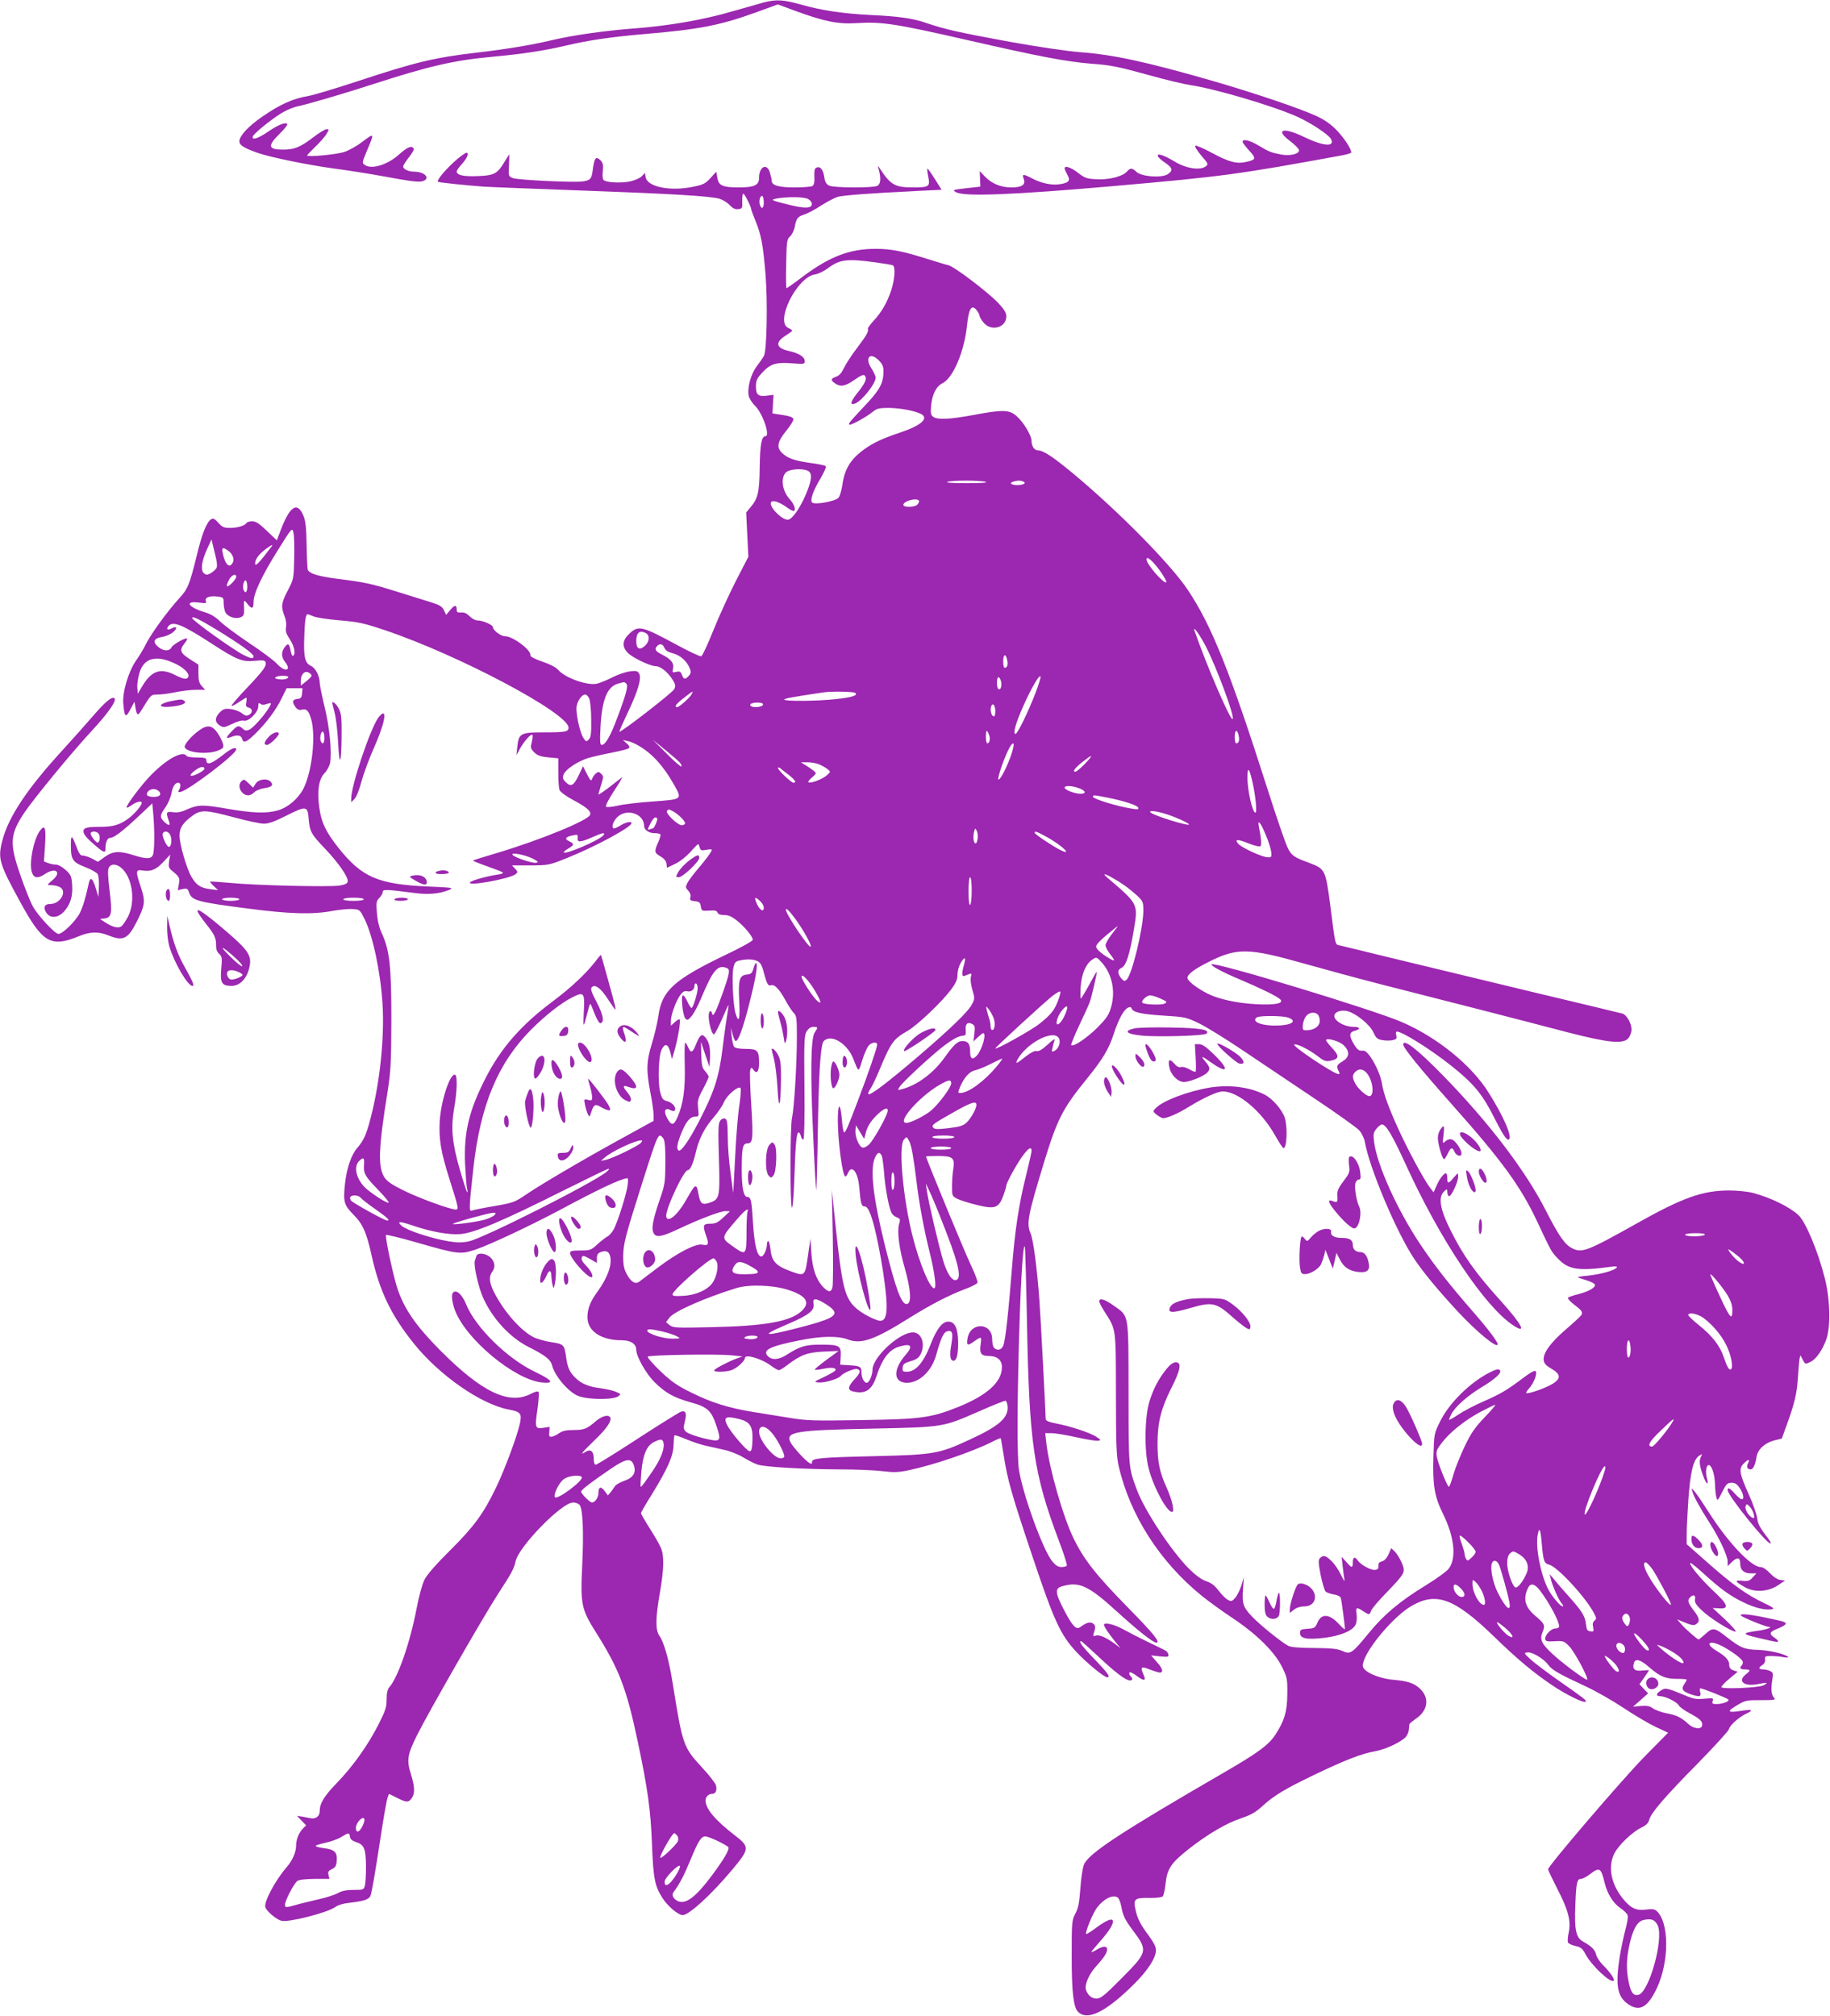 <?xml version="1.0" standalone="no"?>
<!DOCTYPE svg PUBLIC "-//W3C//DTD SVG 20010904//EN"
 "http://www.w3.org/TR/2001/REC-SVG-20010904/DTD/svg10.dtd">
<svg version="1.0" xmlns="http://www.w3.org/2000/svg"
 width="1162pt" height="1280pt" viewBox="0 0 1162 1280"
 preserveAspectRatio="xMidYMid meet">
<g transform="translate(0,1280) scale(0.1,-0.1)"
fill="#9c27b0" stroke="none">
<path d="M4855 12786 c-27 -8 -121 -34 -208 -59 -181 -53 -395 -90 -612 -107
-191 -14 -401 -44 -535 -76 -125 -30 -295 -58 -480 -79 -263 -31 -384 -60
-750 -181 -140 -46 -280 -88 -310 -93 -101 -17 -181 -53 -298 -134 -84 -58
-142 -120 -142 -154 0 -25 29 -43 117 -74 85 -29 315 -76 483 -99 85 -11 218
-32 295 -46 201 -37 247 -43 273 -33 47 18 7 59 -59 59 -36 0 -69 16 -69 33 0
7 16 32 35 56 20 25 34 49 32 55 -8 25 -39 14 -91 -33 -75 -68 -177 -99 -220
-68 -17 12 -17 16 9 78 55 130 56 129 -29 65 -32 -24 -82 -52 -110 -61 -49
-16 -236 -34 -236 -22 0 3 24 28 53 56 28 27 60 63 70 80 17 29 17 31 1 31 -9
0 -49 -24 -88 -54 -80 -61 -118 -76 -187 -76 -97 0 -103 22 -24 100 30 29 52
57 49 62 -9 15 -58 -4 -123 -49 -65 -44 -105 -56 -95 -28 9 22 148 132 203
159 25 13 62 27 81 31 61 12 298 82 480 141 359 116 512 151 760 174 185 17
320 37 460 70 156 36 284 55 515 75 340 29 470 55 697 137 l137 50 108 -40
c186 -68 272 -86 388 -79 165 10 241 -1 710 -108 463 -106 628 -137 790 -150
117 -8 173 -20 368 -74 96 -27 210 -54 253 -61 159 -23 526 -132 681 -201 83
-37 200 -114 214 -141 28 -53 -48 -47 -172 13 -132 64 -186 47 -87 -27 29 -22
54 -47 56 -56 5 -25 -54 -40 -114 -29 -63 12 -78 18 -144 58 -54 32 -100 43
-100 23 0 -6 19 -31 42 -56 46 -50 44 -58 -19 -72 -61 -14 -109 -1 -217 57
-53 29 -101 49 -106 46 -6 -4 11 -31 37 -62 46 -53 47 -56 28 -70 -35 -26
-123 -13 -194 30 -72 43 -116 57 -109 36 2 -8 23 -27 46 -42 48 -33 52 -50 17
-73 -38 -25 -166 -16 -198 14 -29 27 -39 28 -62 2 -28 -31 -116 -53 -195 -48
-60 3 -73 8 -115 41 -46 35 -85 48 -85 28 0 -5 8 -23 17 -40 22 -37 11 -51
-44 -60 -51 -9 -117 4 -175 34 -61 32 -70 32 -58 0 14 -38 -10 -55 -78 -55
-68 0 -127 25 -170 71 l-31 33 2 -50 2 -49 -90 -10 c-86 -10 -89 -11 -65 -25
50 -30 367 -17 1005 39 695 61 788 74 1443 194 34 6 62 15 62 19 0 24 -46 93
-94 143 -39 39 -77 66 -131 90 -107 49 -392 145 -650 220 -424 122 -638 169
-850 184 -83 7 -263 33 -445 66 -322 59 -410 79 -528 119 -86 30 -179 43 -357
51 -173 9 -309 29 -435 65 -113 32 -158 35 -235 16z"/>
<path d="M2907 11793 c-70 -59 -141 -142 -125 -148 17 -5 180 -22 288 -30 47
-3 330 -14 630 -25 578 -21 800 -35 865 -51 22 -6 52 -24 68 -41 20 -21 34
-28 55 -26 25 3 27 6 25 51 -1 26 2 47 7 47 8 0 50 -83 50 -99 0 -4 13 -40 29
-78 34 -83 47 -152 62 -337 14 -175 8 -482 -10 -515 -7 -13 -28 -43 -46 -67
-37 -48 -61 -137 -51 -187 3 -16 21 -45 40 -63 49 -48 99 -194 66 -194 -24 0
-34 -51 -36 -196 -2 -162 -11 -199 -60 -257 l-26 -31 7 -141 7 -140 -80 -155
c-43 -85 -108 -226 -143 -314 -35 -87 -69 -161 -76 -163 -7 -3 -75 29 -151 70
-227 123 -248 128 -306 73 -44 -41 -48 -81 -11 -120 29 -31 143 -86 179 -86
30 0 77 -38 107 -86 18 -29 20 -40 10 -60 -9 -21 -341 -278 -348 -270 -2 2 21
54 51 117 65 135 91 221 75 251 -10 18 -18 20 -59 15 -27 -3 -77 -20 -112 -38
-34 -18 -78 -35 -97 -40 -61 -14 -204 37 -247 88 -14 16 -51 35 -100 52 -52
18 -78 32 -76 40 7 32 -111 121 -160 121 -28 0 -78 38 -78 58 0 14 -64 42 -94
42 -16 0 -38 11 -54 27 -19 19 -35 26 -54 24 -22 -2 -28 2 -28 17 0 33 -13 33
-40 0 l-27 -32 -14 29 c-12 25 -27 34 -89 53 -41 13 -138 43 -215 67 -157 49
-198 58 -374 80 -121 16 -177 33 -187 58 -2 7 -6 78 -7 157 -2 112 -7 155 -21
187 -39 92 -87 59 -147 -102 l-21 -56 -63 60 c-49 47 -70 61 -94 61 -16 0 -33
-5 -36 -11 -11 -17 -57 -31 -105 -31 -38 0 -49 5 -74 33 -22 25 -32 30 -45 22
-28 -16 -59 -93 -91 -228 -46 -187 -57 -214 -111 -273 -75 -82 -176 -221 -210
-287 -16 -33 -45 -81 -63 -106 -50 -71 -90 -204 -83 -278 7 -86 16 -92 45 -35
l26 49 6 -38 c9 -50 15 -54 36 -20 65 106 62 103 107 103 23 0 74 7 112 15 39
8 97 15 129 15 l59 0 -21 23 c-17 18 -22 36 -22 80 l0 57 -55 35 c-61 39 -67
57 -34 99 12 15 20 29 17 31 -8 9 -87 -35 -98 -54 -14 -28 -52 -27 -86 2 -37
32 -27 55 27 63 23 4 53 17 68 30 30 25 24 42 -9 24 -26 -14 -37 -6 -20 15 28
34 89 9 278 -114 154 -100 191 -115 269 -107 51 5 65 4 69 -8 9 -23 -13 -53
-117 -163 -55 -57 -99 -109 -99 -114 0 -5 20 4 44 21 25 16 47 30 50 30 3 0 3
-13 0 -29 -5 -23 -2 -29 15 -34 26 -6 27 -33 2 -46 -15 -8 -25 -6 -46 11 -14
11 -46 23 -70 26 -37 4 -47 1 -69 -21 -33 -33 -33 -62 -1 -83 24 -15 28 -15
78 9 32 16 61 24 75 21 30 -8 92 53 92 91 0 22 3 25 14 16 9 -8 21 -8 40 -1
14 5 26 7 26 4 0 -26 -102 -151 -137 -167 -18 -8 -27 -7 -41 6 -26 23 -34 22
-70 -16 -39 -40 -40 -50 -6 -37 40 16 65 12 71 -10 8 -31 28 -24 86 33 70 69
131 151 167 226 l30 61 51 0 50 0 -3 -32 c-2 -28 -8 -34 -30 -36 -32 -4 -35
-18 -12 -51 11 -15 23 -21 36 -18 34 9 47 -3 63 -56 32 -107 7 -335 -48 -444
-33 -64 -97 -119 -161 -138 -71 -21 -156 -19 -324 10 -155 27 -183 27 -258 -6
-32 -15 -59 -20 -85 -16 -43 6 -47 -1 -29 -49 14 -37 5 -42 -25 -14 -32 30
-31 43 5 93 16 23 34 64 39 91 8 43 22 65 43 66 15 0 18 -21 7 -41 -10 -19 -9
-21 9 -17 57 15 352 240 352 269 0 19 -30 8 -77 -29 -81 -64 -113 -75 -113
-36 0 11 -14 14 -59 14 -33 0 -63 5 -66 10 -22 36 -119 -14 -221 -116 -61 -60
-168 -203 -160 -212 3 -2 18 5 34 17 30 21 62 28 62 13 0 -17 -50 -75 -87
-101 -54 -39 -95 -51 -179 -51 -83 0 -104 -6 -104 -29 1 -20 22 -45 79 -93 52
-44 61 -46 61 -15 0 40 12 67 30 67 24 0 80 43 181 138 l86 81 7 -76 c9 -114
7 -232 -4 -254 -13 -24 -42 -24 -122 1 -91 29 -131 26 -183 -11 l-43 -31 -41
22 c-23 11 -49 19 -58 18 -11 -2 -22 14 -37 54 -30 79 -36 81 -36 10 0 -90 11
-107 92 -138 37 -14 73 -35 79 -45 5 -11 9 -47 7 -82 l-3 -62 -18 58 c-19 62
-33 72 -43 30 -22 -101 -37 -149 -58 -192 -27 -51 -108 -131 -135 -131 -22 0
-131 117 -163 176 -15 27 -50 114 -77 193 -72 205 -69 261 23 400 62 92 301
383 429 521 103 111 159 191 144 206 -15 15 -59 -22 -139 -115 -46 -53 -130
-148 -188 -211 -227 -247 -346 -426 -385 -577 -30 -115 -21 -145 116 -395 139
-254 192 -285 366 -214 75 31 125 33 193 6 93 -37 123 -22 178 87 53 104 56
131 27 218 -35 104 -34 115 9 108 54 -9 88 5 134 55 l43 46 -7 -41 c-5 -35 -3
-44 16 -60 50 -41 52 -45 46 -86 l-7 -39 31 7 c27 6 32 4 41 -23 17 -50 54
-60 383 -102 259 -34 405 -37 526 -14 45 8 102 14 128 12 47 -3 47 -3 78 -66
52 -105 100 -333 113 -536 13 -212 -16 -495 -75 -723 -28 -108 -44 -143 -84
-190 -39 -44 -68 -129 -79 -226 -13 -118 -7 -138 54 -200 59 -59 83 -114 115
-260 50 -225 124 -379 268 -558 163 -203 427 -386 603 -419 75 -14 84 -26 70
-89 -16 -77 -97 -294 -151 -406 -80 -166 -140 -248 -291 -398 -87 -86 -148
-156 -163 -186 -14 -27 -36 -106 -51 -186 -41 -214 -118 -437 -173 -498 -11
-13 -17 -37 -17 -77 0 -50 -7 -72 -53 -162 -66 -130 -163 -266 -265 -371 -81
-84 -107 -128 -107 -178 0 -31 -25 -50 -56 -44 -10 2 -35 6 -54 10 l-34 5 29
-30 29 -30 -22 -22 c-26 -28 -42 -70 -42 -109 0 -40 -24 -94 -60 -135 -71 -82
-146 -221 -135 -254 8 -26 70 -78 102 -86 45 -12 295 52 343 88 18 13 53 23
103 28 84 10 113 21 121 47 10 36 27 135 62 362 19 128 40 244 45 257 l9 24
50 -25 c61 -31 75 -31 94 -3 22 30 20 73 -5 154 -28 89 -22 124 40 248 71 143
424 758 514 896 84 129 102 161 111 207 21 94 293 373 365 373 16 0 34 -7 41
-15 21 -25 27 -172 17 -383 -12 -249 -6 -279 88 -428 147 -234 193 -353 265
-694 63 -298 82 -436 90 -650 8 -216 18 -265 65 -339 33 -53 101 -111 130
-111 40 0 181 129 316 290 109 131 110 143 17 215 -125 96 -188 170 -188 223
0 23 19 42 42 42 23 0 32 22 24 54 -3 13 -42 64 -87 112 -121 132 -124 140
-188 539 -24 150 -55 258 -84 299 -26 37 -25 112 4 278 25 146 27 230 6 279
-8 20 -40 76 -71 124 -31 49 -56 93 -56 97 0 5 30 57 67 116 101 164 138 246
140 315 1 32 3 61 6 63 3 3 36 -8 73 -24 38 -16 92 -34 119 -40 28 -6 82 -18
120 -27 39 -8 95 -30 125 -49 30 -18 71 -39 90 -45 45 -16 293 -30 525 -31 99
0 219 -5 267 -11 72 -9 102 -8 165 5 159 33 406 117 535 182 27 14 51 24 52
22 2 -2 10 -52 20 -113 24 -152 48 -239 181 -635 137 -409 178 -499 278 -607
67 -72 178 -163 198 -163 23 0 2 29 -81 115 -78 80 -103 115 -86 115 3 0 51
-43 108 -96 109 -103 177 -154 202 -154 19 0 21 11 5 27 -6 6 -10 16 -8 22 3
7 22 -1 47 -20 47 -35 61 -33 44 6 -23 51 -17 57 38 35 28 -11 57 -20 65 -20
25 0 17 28 -21 69 l-35 40 56 -6 c51 -5 57 -4 54 12 -2 10 -11 21 -19 25 -8 5
-58 29 -110 54 -52 25 -124 62 -158 81 -58 32 -122 46 -122 28 0 -11 29 -54
70 -105 l35 -43 -35 27 c-55 40 -99 60 -121 53 -18 -6 -20 -4 -13 17 12 37 10
50 -8 61 -17 11 -40 4 -80 -25 -25 -18 -49 8 -103 112 -57 111 -58 135 -7 149
106 30 164 3 347 -164 127 -116 227 -195 247 -195 29 0 -15 55 -176 219 -208
212 -283 308 -349 443 -67 138 -155 445 -173 606 l-7 62 42 0 c23 0 93 -12
156 -26 63 -14 125 -24 137 -22 21 3 20 5 -12 26 -41 26 -165 67 -256 84 -45
9 -64 17 -64 28 -1 51 -31 630 -40 755 -15 203 -38 381 -56 423 -27 65 -18
112 87 457 83 270 117 337 270 525 103 127 140 190 171 285 30 92 62 151 89
166 15 7 21 6 25 -5 9 -24 63 -36 207 -45 130 -8 140 -10 219 -48 46 -22 169
-98 273 -168 105 -71 310 -208 456 -306 146 -97 277 -191 292 -208 14 -18 29
-48 33 -69 28 -165 200 -573 312 -742 58 -87 146 -194 277 -336 123 -132 255
-241 255 -209 0 15 -58 93 -146 194 -168 193 -252 301 -346 441 -147 220 -274
503 -293 650 -6 48 -4 59 15 83 12 15 28 27 35 27 26 0 65 -66 150 -251 219
-481 502 -904 683 -1024 89 -59 59 2 -75 151 -163 180 -242 291 -322 452 -70
140 -81 215 -37 251 14 12 16 11 16 -7 0 -12 5 -24 10 -27 13 -8 60 91 59 125
0 25 0 25 -28 -7 -34 -41 -41 -41 -41 -3 0 17 -4 30 -8 30 -15 0 -40 -33 -60
-78 l-19 -43 -25 33 c-37 49 -139 238 -198 368 -61 133 -95 226 -105 290 -14
84 -87 213 -119 209 -27 -3 -37 4 -62 46 -29 51 -27 71 11 81 37 9 31 24 -10
24 -68 0 -139 49 -119 81 12 20 53 28 86 17 58 -19 138 -87 159 -133 16 -36
25 -44 55 -49 20 -4 49 -4 66 -1 25 6 29 10 24 31 -4 14 -2 24 4 24 34 0 209
-110 335 -209 157 -124 208 -187 293 -357 50 -99 75 -133 86 -116 15 24 -38
145 -130 292 -108 175 -327 353 -554 451 -189 81 -1188 384 -1207 366 -8 -8
74 -52 182 -97 128 -54 236 -107 254 -125 26 -26 -32 -38 -154 -31 -119 6
-238 32 -307 67 -69 35 -128 81 -128 100 0 23 46 57 136 102 180 90 250 89
604 -11 135 -38 353 -97 485 -131 336 -85 940 -240 1194 -307 256 -66 350 -75
382 -35 10 13 19 37 19 55 0 37 -31 92 -57 100 -10 3 -272 66 -583 140 -311
75 -704 170 -875 211 -170 42 -322 78 -337 82 -31 6 -28 -8 -62 262 -29 218
-32 224 -132 262 -100 37 -112 45 -138 97 -13 26 -70 191 -126 367 -239 750
-356 1043 -508 1270 -111 166 -449 508 -737 746 -120 99 -181 139 -212 139
-25 0 -43 26 -43 62 0 33 -52 119 -95 156 -45 41 -88 42 -274 7 -150 -28 -228
-31 -255 -12 -15 11 -18 24 -14 68 6 73 33 127 73 146 66 32 138 200 155 364
11 110 29 139 61 100 10 -13 19 -29 19 -36 0 -8 12 -27 26 -44 48 -58 144 -31
144 40 0 23 -13 44 -52 86 -66 69 -279 231 -316 239 -15 3 -76 22 -137 41
-153 48 -226 63 -325 63 -163 0 -290 -48 -458 -173 -56 -43 -105 -77 -108 -77
-3 0 -4 70 -2 154 3 145 4 156 25 175 12 12 25 38 29 58 10 56 19 68 61 81 21
6 69 32 107 57 38 24 85 49 105 55 35 10 206 23 513 38 l147 7 -42 67 c-23 37
-45 67 -48 68 -3 0 -1 -23 5 -51 13 -64 6 -69 -97 -69 -116 0 -143 16 -214
126 -10 16 -10 12 -2 -16 14 -55 11 -88 -10 -100 -27 -14 -274 -13 -305 1 -19
9 -27 22 -32 55 -7 47 -25 70 -49 60 -12 -4 -15 -18 -14 -57 2 -35 -2 -53 -12
-60 -8 -5 -59 -9 -114 -9 -101 0 -145 13 -145 43 0 7 -5 29 -11 50 -18 64 -69
41 -69 -32 0 -47 -30 -61 -127 -61 -105 0 -130 11 -138 62 l-7 38 -36 -40
c-33 -36 -46 -43 -112 -56 -143 -30 -289 -1 -300 60 l-5 28 -19 -20 c-10 -12
-42 -26 -71 -33 -61 -14 -163 -8 -174 10 -5 7 -6 33 -3 59 3 39 0 50 -18 67
-27 24 -36 12 -46 -62 -7 -59 -15 -68 -64 -75 -55 -8 -412 9 -443 21 -28 11
-29 12 -25 81 2 39 2 70 1 70 0 0 -12 -19 -26 -42 -48 -81 -66 -92 -171 -96
-92 -4 -136 5 -136 30 0 6 16 28 35 49 33 37 45 69 26 69 -5 0 -29 -17 -54
-37z m1943 -279 c0 -37 -15 -46 -25 -14 -8 25 3 62 16 55 5 -4 9 -22 9 -41z
m280 23 c14 -7 25 -21 25 -32 0 -29 -46 -30 -146 -5 -114 28 -121 32 -74 40
69 12 169 10 195 -3z m423 -402 c59 -8 112 -17 117 -20 17 -10 11 -92 -11
-158 -26 -78 -61 -139 -111 -193 -21 -23 -38 -46 -37 -50 4 -22 -5 -38 -67
-121 -37 -48 -75 -107 -86 -131 -14 -30 -29 -47 -49 -54 -35 -12 -36 -22 -7
-42 34 -24 64 -19 119 19 57 39 67 42 75 21 7 -18 -8 -47 -58 -109 -38 -49
-42 -71 -10 -60 43 15 132 126 132 165 0 10 -12 36 -26 58 -45 68 -10 108 46
52 23 -23 30 -40 30 -68 0 -72 -22 -116 -99 -199 -116 -124 -125 -134 -118
-141 7 -8 110 49 150 82 24 20 39 24 100 24 74 -1 166 -18 206 -39 51 -28 -1
-73 -132 -117 -111 -37 -173 -66 -228 -106 -87 -62 -126 -125 -140 -226 -5
-36 -17 -74 -25 -83 -20 -22 -151 -46 -167 -30 -15 15 5 73 54 155 22 37 37
72 32 76 -4 5 -44 13 -87 19 -109 15 -153 30 -188 63 -40 37 -33 72 27 146 25
31 44 62 43 71 -2 11 -23 19 -68 26 l-65 10 3 59 4 59 -39 -5 c-57 -8 -73 4
-73 58 0 38 6 51 41 89 51 55 87 66 190 58 75 -6 79 -5 79 14 0 27 -37 50 -99
64 -84 18 -92 55 -21 99 22 14 40 27 40 31 0 3 -11 11 -25 17 -85 39 55 321
168 339 21 3 59 21 83 39 74 56 121 63 297 39z m-422 -1325 c29 -16 24 -60
-16 -154 -39 -89 -87 -156 -113 -156 -40 0 -122 85 -106 111 9 16 52 2 98 -31
21 -16 43 -27 48 -24 13 8 -1 45 -27 74 -48 51 -60 135 -25 170 22 22 106 28
141 10z m1129 -70 c15 -5 -33 -8 -120 -8 -89 0 -137 3 -125 8 25 11 211 11
245 0z m234 4 c27 -10 7 -24 -35 -24 -40 0 -54 15 -21 23 27 7 39 7 56 1z
m-659 -123 c3 -5 -2 -17 -11 -26 -18 -17 -90 -18 -88 0 3 25 86 46 99 26z
m-3967 -366 c-3 -130 -3 -132 -40 -203 -42 -80 -45 -103 -22 -162 10 -24 14
-53 10 -73 -4 -25 1 -41 24 -76 29 -43 39 -94 21 -105 -5 -4 -12 12 -16 34 -8
45 -17 50 -39 18 -21 -30 -20 -60 4 -91 45 -57 -2 -67 -52 -11 -18 20 -96 78
-173 129 -77 52 -161 114 -186 138 -32 31 -62 49 -100 60 -104 31 -130 73 -37
61 46 -6 51 -5 45 10 -9 22 25 35 76 28 34 -4 37 -7 37 -37 0 -19 4 -45 9 -58
12 -31 62 -50 97 -37 22 9 25 16 24 53 -3 61 -2 62 21 33 28 -36 39 -33 39 12
0 54 53 167 155 330 89 142 90 143 98 111 5 -18 7 -92 5 -164z m-494 -63 c-6
-9 -22 -24 -37 -32 -22 -12 -27 -12 -42 0 -23 19 -15 78 21 156 l27 59 20 -83
c16 -61 18 -88 11 -100z m349 136 c-77 -102 -103 -129 -103 -106 0 28 24 59
69 93 39 28 48 31 34 13z m-275 -24 c29 -20 42 -54 30 -76 -21 -41 -50 -12
-65 65 -6 31 3 34 35 11z m5921 -133 c24 -34 40 -65 37 -68 -14 -14 -126 114
-126 145 0 26 41 -10 89 -77z m-5869 -34 c0 -7 -13 -26 -30 -42 -33 -31 -39
-21 -15 25 16 30 45 41 45 17z m70 -63 c0 -35 -13 -46 -24 -18 -8 21 4 65 15
58 5 -3 9 -21 9 -40z m422 -188 c18 -8 93 -19 166 -25 118 -10 150 -17 285
-62 470 -158 1167 -528 1167 -619 0 -26 -19 -30 -155 -30 -149 0 -161 -6 -170
-90 l-6 -55 22 40 c25 46 69 96 79 90 4 -3 2 -23 -3 -45 -10 -37 -9 -42 15
-67 21 -20 39 -27 90 -32 l63 -6 0 -90 c0 -49 3 -99 8 -111 4 -12 40 -39 87
-64 88 -47 115 -72 107 -94 -14 -36 -317 -160 -591 -242 -82 -24 -151 -46
-153 -48 -2 -2 38 -18 89 -36 51 -18 97 -36 101 -40 5 -4 -12 -11 -38 -14 -70
-11 -159 -36 -170 -48 -27 -29 254 22 290 52 14 12 13 15 -4 34 l-20 21 117 0
c116 1 118 1 237 49 175 70 404 194 405 219 0 14 -35 7 -68 -13 -18 -11 -37
-20 -42 -20 -21 0 -9 43 19 71 60 59 171 23 171 -56 0 -24 30 -45 65 -45 19 0
36 -4 39 -8 2 -4 -4 -27 -15 -51 -26 -58 -24 -66 15 -89 23 -13 36 -29 38 -46
l3 -26 50 24 c29 13 70 45 97 74 25 29 48 52 51 52 3 0 7 -10 10 -21 5 -19 11
-21 41 -15 20 4 36 4 36 0 0 -10 -40 -65 -92 -125 -26 -31 -55 -69 -63 -85
-13 -26 -13 -30 5 -49 12 -13 17 -28 14 -42 -5 -19 -1 -22 27 -25 29 -3 35 -8
39 -33 5 -29 7 -30 53 -27 36 3 48 0 53 -12 4 -11 19 -16 43 -16 26 0 48 -10
79 -34 50 -40 102 -103 102 -123 0 -8 -72 -48 -173 -96 -330 -159 -405 -227
-427 -391 -6 -43 -25 -121 -41 -173 -35 -114 -36 -170 -9 -311 11 -56 20 -120
20 -141 l0 -38 -187 -103 c-240 -131 -521 -296 -620 -363 -75 -51 -83 -54
-205 -75 -70 -12 -134 -25 -143 -29 -18 -6 -17 15 11 272 45 401 156 666 368
879 93 92 187 166 259 203 75 38 81 31 74 -90 -5 -109 -3 -109 23 -7 17 65 17
65 29 35 28 -74 45 -105 55 -102 25 8 16 54 -25 133 -34 65 -41 86 -31 96 21
21 57 -7 102 -76 24 -36 44 -66 47 -66 2 0 1 12 -3 28 -7 33 -86 316 -88 319
-1 1 -17 -17 -34 -40 -60 -78 -156 -168 -272 -255 -201 -150 -329 -296 -427
-488 -106 -208 -138 -343 -130 -544 4 -74 9 -146 13 -160 4 -14 4 -22 0 -19
-4 4 -25 69 -47 145 -49 171 -57 264 -35 389 18 100 21 201 7 210 -31 18 -91
-162 -99 -294 -6 -115 7 -195 63 -371 58 -183 59 -190 39 -190 -34 0 -232 72
-329 120 -74 36 -106 58 -123 83 -44 66 -39 186 20 552 19 123 22 177 23 450
0 342 -11 440 -60 548 -18 38 -28 82 -32 131 -5 66 -3 76 16 95 11 11 21 28
21 37 0 18 18 18 202 -6 89 -12 162 -5 223 21 27 12 11 14 -135 20 -319 14
-422 58 -572 247 -78 99 -107 158 -120 250 -16 108 -4 185 32 222 16 16 32 46
36 66 12 67 -3 226 -35 356 -17 70 -31 139 -31 153 0 41 -27 94 -54 106 -40
18 -49 56 -44 186 3 102 9 143 22 143 2 0 19 -6 38 -14z m-619 -83 c155 -95
237 -154 237 -170 0 -18 -15 -16 -63 8 -70 36 -327 220 -327 235 0 14 41 -5
153 -73z m6283 -106 c71 -139 186 -449 171 -463 -13 -14 -168 346 -242 561
-13 39 34 -27 71 -98z m-3555 83 c26 -15 24 -52 -5 -80 -34 -31 -56 -21 -56
28 0 55 21 73 61 52z m118 -94 c7 -16 22 -26 53 -34 47 -12 90 -50 108 -96 9
-24 7 -32 -6 -47 -23 -25 -33 -24 -44 6 -8 21 -14 24 -36 19 -25 -6 -26 -5
-20 23 7 32 -13 58 -71 87 -40 20 -48 33 -33 51 18 22 39 18 49 -9z m2176 -76
c7 -31 1 -50 -16 -50 -5 0 -9 18 -9 40 0 47 16 53 25 10z m-5278 -26 c54 -26
90 -64 78 -84 -10 -16 -32 -12 -85 15 -92 46 -149 26 -208 -74 l-27 -46 -3 38
c-2 21 4 62 13 93 28 98 109 119 232 58z m861 -76 c-2 -6 -18 -22 -36 -36
l-32 -25 0 31 c0 41 25 66 51 51 11 -6 19 -15 17 -21z m-148 -7 c0 -12 -33
-19 -65 -13 -19 3 -23 7 -13 13 17 11 78 11 78 0z m4745 -101 c-46 -120 -114
-260 -127 -260 -18 0 2 71 51 180 51 114 102 201 108 184 2 -6 -12 -53 -32
-104z m-219 75 c7 -30 -2 -59 -16 -50 -13 8 -13 75 0 75 5 0 12 -11 16 -25z
m-2379 -16 c13 -13 0 -64 -58 -218 -42 -113 -75 -171 -98 -171 -11 0 -13 20
-8 113 9 173 42 256 110 276 43 12 42 12 54 0z m414 -68 c-12 -22 -78 -81 -91
-81 -22 0 -7 21 43 59 60 47 61 47 48 22z m1038 10 c24 -15 -17 -29 -121 -40
-115 -13 -328 -15 -328 -3 0 7 49 16 250 46 52 7 186 5 199 -3z m-1687 -38 c6
-16 12 -76 12 -135 1 -87 -2 -110 -16 -124 -15 -15 -17 -14 -34 11 -20 31 -43
131 -44 186 0 39 31 89 56 89 8 0 20 -12 26 -27z m1102 -32 c7 -11 -17 -21
-49 -21 -27 0 -42 16 -23 23 22 9 67 7 72 -2z m1476 -47 c0 -24 -4 -34 -12
-32 -15 5 -22 42 -14 64 10 25 26 5 26 -32z m-4260 -170 c0 -35 -13 -46 -24
-18 -8 21 4 65 15 58 5 -3 9 -21 9 -40z m4220 21 c10 -26 4 -55 -11 -55 -5 0
-9 18 -9 40 0 46 6 51 20 15z m1585 -5 c7 -31 1 -50 -16 -50 -5 0 -9 18 -9 40
0 47 16 53 25 10z m-3808 -66 c84 -49 156 -128 222 -245 54 -96 56 -94 -132
-108 -89 -6 -191 -18 -226 -27 -36 -8 -68 -11 -73 -6 -5 5 18 50 53 103 34 51
55 89 48 83 -8 -6 -44 -34 -81 -63 -38 -29 -68 -49 -68 -45 0 4 8 31 17 61 16
50 16 55 0 70 -14 14 -18 14 -33 2 -9 -7 -20 -22 -24 -34 -6 -17 -11 -13 -33
30 l-25 50 -27 -57 c-32 -67 -50 -77 -82 -45 -20 20 -22 27 -14 50 12 31 83
79 150 102 26 8 93 24 151 35 57 11 108 24 113 29 7 7 2 18 -14 31 l-24 21 30
-6 c17 -3 49 -17 72 -31z m258 -104 c10 -11 15 -23 12 -27 -4 -3 -46 33 -94
82 l-88 88 76 -62 c42 -34 84 -70 94 -81z m2119 93 c-15 -71 -77 -203 -94
-203 -10 0 27 114 60 183 24 52 44 63 34 20z m476 -80 c-31 -36 -73 -73 -82
-73 -20 0 -3 23 43 60 59 47 72 51 39 13z m-1707 -27 c18 -8 41 -21 52 -30 20
-16 20 -16 -5 -39 -28 -25 -106 -54 -117 -44 -3 4 6 16 20 28 15 11 27 25 27
30 0 5 -21 22 -47 39 l-48 30 43 0 c23 0 57 -6 75 -14z m-3905 -28 c-5 -16
-78 -52 -87 -43 -9 10 51 55 72 55 11 0 17 -6 15 -12z m3710 -38 c42 -34 52
-50 30 -50 -14 0 -98 80 -98 93 0 6 5 5 13 0 6 -5 31 -25 55 -43z m2946 -51
c20 -93 29 -189 17 -189 -18 0 -51 143 -50 225 0 72 12 59 33 -36z m-1105 -33
c46 -16 52 -36 12 -36 -38 0 -101 25 -101 39 0 14 46 13 89 -3z m-5839 -21
c17 -21 4 -35 -35 -35 -19 0 -37 5 -40 10 -10 16 14 40 40 40 12 0 28 -7 35
-15z m6020 -39 c106 -21 193 -49 198 -65 3 -10 -5 -12 -39 -6 -91 14 -249 62
-249 76 0 12 2 12 90 -5z m-5070 -136 c7 -80 15 -96 105 -190 84 -88 148 -181
143 -207 -2 -13 -17 -20 -53 -26 -64 -10 -533 1 -693 17 -68 6 -125 10 -127 8
-2 -2 8 -15 23 -29 l27 -25 -49 6 c-62 8 -89 25 -120 78 -32 55 -76 208 -76
263 0 49 22 82 83 126 53 39 84 37 264 -11 81 -22 166 -40 189 -40 30 0 69 14
140 50 129 65 138 64 144 -20z m2313 49 c32 -17 77 -61 77 -76 0 -7 -10 -13
-21 -13 -25 0 -104 75 -94 90 8 13 11 13 38 -1z m3138 -20 c64 -21 139 -56
139 -64 0 -13 -224 56 -244 76 -17 16 38 10 105 -12z m-3238 -25 c6 -6 -19
-64 -27 -64 -3 0 -12 -3 -21 -6 -15 -6 -14 -1 4 35 21 40 31 48 44 35z m3865
-107 c17 -39 32 -88 34 -107 3 -33 1 -35 -25 -33 -36 2 -161 60 -183 84 -28
31 -8 33 61 5 37 -15 71 -23 77 -20 10 6 7 47 -8 123 -11 55 11 29 44 -52z
m-1830 -20 c-2 -17 -7 -32 -13 -32 -13 0 -18 40 -10 73 6 24 8 25 16 9 6 -10
9 -32 7 -50z m-5580 27 c10 -18 5 -54 -8 -54 -13 0 -50 51 -44 61 9 15 42 10
52 -7z m452 -4 c13 -25 10 -72 -6 -77 -14 -5 -49 72 -40 86 11 18 34 13 46 -9z
m5559 -10 c101 -54 184 -133 88 -84 -52 27 -157 98 -157 106 0 13 9 10 69 -22z
m-2808 6 c-26 -32 -251 -128 -251 -107 0 4 14 15 30 24 37 22 37 30 3 46 -31
14 -22 28 25 37 30 6 32 5 30 -17 -4 -30 19 -28 95 6 62 28 85 32 68 11z
m-448 -148 c35 -18 38 -23 21 -26 -25 -4 -133 32 -148 49 -19 20 79 2 127 -23z
m-2602 -69 c63 -67 78 -209 32 -299 -16 -30 -35 -58 -44 -63 -20 -12 -54 -4
-99 25 l-35 23 28 3 c46 6 51 32 33 176 -11 89 -13 134 -5 147 15 29 57 24 90
-12z m6288 -56 c62 -35 108 -70 154 -112 34 -33 37 -39 37 -93 0 -110 -73
-412 -107 -439 -13 -11 -18 -10 -34 10 -25 31 -24 54 3 66 28 12 52 86 78 244
27 161 27 162 -165 325 -39 33 -24 33 34 -1z m-899 -77 c0 -47 -4 -88 -10 -91
-6 -4 -10 27 -10 84 0 54 4 91 10 91 6 0 10 -35 10 -84z m-4650 -56 c0 -5 -25
-10 -55 -10 -30 0 -55 5 -55 10 0 6 25 10 55 10 30 0 55 -4 55 -10z m790 0 c0
-6 -28 -10 -65 -10 -37 0 -65 4 -65 10 0 6 28 10 65 10 37 0 65 -4 65 -10z
m2517 -12 c13 -12 23 -30 23 -40 0 -36 -30 -15 -49 35 -13 33 -5 34 26 5z
m222 -111 c50 -68 104 -164 99 -177 -6 -20 -158 205 -158 234 0 14 21 -6 59
-57z m2011 -98 c-22 -28 -40 -60 -40 -71 0 -11 14 -38 31 -59 38 -48 29 -49
-39 -4 -32 22 -52 43 -52 55 0 11 27 41 68 74 37 31 68 56 70 56 1 0 -16 -23
-38 -51z m-939 -196 c-15 -51 -14 -76 2 -70 50 20 48 21 42 -6 -4 -14 0 -51 9
-81 16 -53 16 -58 -3 -94 -22 -44 -135 -153 -326 -317 -209 -179 -320 -263
-331 -252 -4 3 3 18 13 34 11 15 39 75 63 133 68 162 84 183 172 234 61 34
218 184 275 260 34 46 43 67 43 98 0 24 9 55 21 75 26 42 34 37 20 -14z m871
20 c69 -74 93 -186 63 -288 -14 -50 -28 -70 -88 -131 -67 -66 -152 -123 -165
-110 -3 4 20 59 50 124 31 64 61 131 67 147 13 36 50 195 45 195 -2 0 -24 -38
-49 -85 -26 -47 -49 -85 -52 -85 -3 0 -3 33 -1 73 5 79 32 145 70 171 29 21
30 21 60 -11z m-2182 4 c18 -9 29 -27 40 -72 19 -72 28 -88 45 -81 22 8 52
-22 90 -91 20 -38 46 -76 56 -86 17 -16 19 -33 19 -150 0 -174 -17 -454 -31
-514 -12 -57 -13 -547 -1 -570 5 -9 12 68 16 189 7 217 14 288 27 288 5 0 11
-11 15 -25 3 -14 10 -22 16 -19 5 3 8 137 6 333 -3 299 -1 329 15 354 11 17
26 27 42 27 30 0 30 -3 8 -36 -25 -38 -28 -266 -9 -663 8 -184 17 -336 19
-338 2 -2 7 169 10 379 6 343 15 504 32 558 3 10 17 21 30 24 54 14 131 -46
162 -124 37 -93 33 -92 58 -12 13 41 31 82 41 93 19 22 54 26 54 6 0 -18 -58
-187 -123 -357 -64 -170 -78 -200 -87 -200 -4 0 -11 36 -14 80 -10 115 -26
111 -26 -7 1 -135 30 -353 48 -353 4 0 12 10 17 23 24 55 63 5 71 -91 9 -106
14 -122 34 -122 13 0 24 -15 39 -54 41 -111 101 -453 101 -581 0 -72 -17 -100
-54 -89 -47 14 -112 51 -147 84 -66 64 -83 136 -124 524 l-23 221 6 -296 c3
-162 2 -307 -2 -322 -8 -34 -25 -34 -59 1 -44 46 -68 114 -75 215 l-6 92 -13
-90 c-22 -155 -18 -151 -120 -114 -84 31 -113 62 -120 132 -3 31 -10 57 -14
57 -5 0 -9 -8 -9 -19 0 -36 -22 -82 -38 -79 -25 5 -42 75 -51 218 -8 141 -13
160 -36 160 -23 0 -35 59 -35 170 0 143 6 170 36 170 35 0 38 29 24 250 -7
109 -10 206 -6 217 7 17 8 17 21 -1 21 -28 35 -10 35 45 0 79 -10 89 -84 89
-39 0 -68 5 -74 13 -6 7 -13 37 -16 67 l-5 55 11 -42 c6 -24 15 -43 20 -43 17
0 48 87 87 242 39 153 54 241 43 253 -4 3 -11 -11 -17 -32 -9 -33 -15 -38 -43
-41 -47 -5 -55 -33 -48 -169 6 -116 -3 -147 -24 -75 -15 52 -24 239 -13 287 7
33 14 41 38 46 49 11 89 9 115 -4z m-196 -43 c23 -9 20 -30 -20 -145 -44 -126
-66 -172 -72 -146 -6 29 -22 19 -22 -14 0 -47 21 -120 34 -116 6 2 28 45 50
95 22 51 40 91 42 90 1 -2 -2 -26 -7 -53 -5 -28 -19 -124 -30 -215 -23 -190
-53 -281 -152 -473 -64 -122 -112 -191 -128 -182 -15 10 -10 41 17 109 30 75
56 106 89 106 23 0 23 2 18 53 -5 48 -2 61 31 122 20 37 36 73 36 78 0 6 -10
21 -22 35 -19 20 -23 36 -25 105 l-2 82 27 -80 27 -80 3 50 c4 66 -4 108 -28
137 -23 28 -36 18 -61 -44 -20 -53 -33 -57 -49 -18 -7 16 -16 30 -19 30 -4 0
-5 -64 -3 -142 4 -154 -9 -247 -47 -334 -24 -53 -38 -53 -66 -1 -23 43 -12 67
23 48 13 -7 23 -8 27 -1 11 18 -15 49 -48 58 -28 7 -34 15 -45 58 -16 62 -11
228 9 269 21 43 41 38 55 -15 l11 -45 16 55 c21 72 41 189 33 197 -3 4 -17 -4
-31 -17 l-25 -23 0 31 c0 39 34 132 62 167 14 19 27 25 41 21 26 -6 47 10 47
36 0 10 5 16 10 13 6 -3 10 -16 10 -29 0 -31 -29 -126 -39 -126 -4 0 -16 18
-26 40 -10 22 -22 40 -28 40 -15 0 -2 -130 15 -147 13 -13 18 -11 40 16 14 16
40 65 58 108 77 184 106 219 164 197z m562 -147 c39 -67 44 -89 12 -61 -28 25
-98 133 -98 152 0 25 47 -25 86 -91z m1543 -59 c-25 -65 -45 -89 -118 -148
-49 -40 -281 -169 -281 -157 0 7 312 293 360 331 24 19 47 33 52 30 4 -3 -2
-28 -13 -56z m651 11 c40 -18 43 -22 26 -31 -19 -11 -130 -7 -142 5 -11 11 27
47 50 47 12 0 41 -10 66 -21z m-1063 -118 c15 -34 11 -81 -7 -81 -6 0 -10 11
-10 24 0 14 -4 35 -9 48 -4 13 -11 37 -15 53 -6 29 -6 29 10 10 9 -11 23 -35
31 -54z m467 47 c-11 -36 -31 -73 -48 -87 -27 -22 -20 29 9 72 29 41 50 50 39
15z m1594 -30 c7 -7 12 -24 12 -40 0 -38 -42 -64 -99 -59 -18 1 -8 67 15 92
19 22 54 25 72 7z m-189 -19 c64 -23 20 -51 -81 -51 -74 0 -128 16 -128 37 0
8 8 16 18 18 35 9 160 7 191 -4z m-1992 -102 l-6 -50 27 26 c16 15 31 27 35
27 23 0 -7 -106 -40 -142 -28 -31 -43 -22 -43 25 0 49 -13 67 -50 67 -29 0
-55 -24 -113 -106 -71 -99 -174 -175 -271 -200 -28 -7 -28 -6 -12 17 18 28
175 174 260 243 68 54 111 78 141 80 17 1 19 7 17 35 -4 39 12 55 41 39 17 -9
19 -17 14 -61z m536 -28 c14 -23 1 -66 -25 -80 -20 -11 -21 -9 -15 17 3 16 9
38 13 49 5 13 -11 3 -43 -27 -35 -32 -57 -45 -70 -42 -13 4 -37 -9 -71 -35
-58 -46 -67 -50 -52 -20 57 105 227 195 263 138z m1808 -45 c41 -39 39 -76 -6
-103 -37 -22 -41 -31 -25 -62 8 -14 7 -19 -1 -19 -29 0 -300 181 -281 188 18
6 92 -31 146 -72 41 -32 54 -37 81 -32 58 11 62 29 16 79 -23 24 -41 48 -41
52 0 18 84 -5 111 -31z m-2201 -134 c-81 -97 -180 -169 -232 -170 -16 0 -16 3
-2 38 26 61 60 99 96 106 18 4 62 22 98 40 36 18 69 34 73 34 5 1 -10 -20 -33
-48z m2347 -42 c40 -44 53 -148 18 -148 -20 0 -73 48 -90 81 -19 36 -19 54 1
73 22 22 47 20 71 -6z m-2637 -67 c0 -24 -75 -126 -125 -170 -39 -34 -132 -81
-160 -81 -64 0 81 166 210 241 59 34 75 36 75 10z m-1345 -137 c-9 -54 -21
-202 -27 -329 l-12 -230 -17 125 c-10 69 -18 174 -18 233 -1 90 -4 109 -17
114 -11 4 -22 -1 -31 -13 -12 -16 -14 -56 -8 -239 7 -249 5 -260 -60 -282 -47
-16 -59 -6 -70 56 -12 69 -19 67 -70 -24 -48 -85 -93 -135 -121 -135 -8 0 -14
9 -14 20 0 53 112 290 137 290 16 0 35 43 53 120 18 79 56 153 113 217 26 30
55 73 64 95 17 42 90 105 105 90 4 -4 1 -53 -7 -108z m1505 1 c0 -24 -35 -88
-64 -114 -20 -19 -44 -26 -111 -34 -65 -8 -88 -8 -97 1 -17 17 -10 22 122 97
116 66 150 77 150 50z m-565 -47 c-14 -46 -90 -179 -116 -204 -17 -16 -34 -24
-44 -20 -22 8 -47 71 -43 110 l3 31 26 -43 26 -43 13 47 c9 32 29 64 60 96 50
52 86 65 75 26z m-1424 -165 c10 -12 14 -51 14 -152 -1 -130 -2 -141 -37 -241
-43 -127 -53 -181 -38 -209 16 -31 48 -26 157 25 140 66 268 114 300 114 l28
-1 -42 -39 c-35 -33 -49 -40 -83 -40 -46 0 -50 -10 -25 -80 18 -51 13 -61 -26
-53 -42 8 -155 -50 -281 -145 -55 -42 -109 -83 -119 -90 -25 -19 -54 -1 -81
51 -17 32 -21 58 -21 112 2 81 13 123 118 455 105 330 105 331 136 293z m1849
7 c0 -6 -30 -10 -70 -10 -40 0 -70 4 -70 10 0 6 30 10 70 10 40 0 70 -4 70
-10z m-286 -27 c14 -29 27 -103 46 -258 16 -136 48 -306 81 -438 34 -136 47
-237 31 -237 -28 0 -92 154 -137 329 -61 240 -91 572 -56 614 18 22 18 22 35
-10z m-1705 -10 c-16 -19 -180 -99 -224 -108 l-30 -6 25 21 c42 38 188 107
229 109 11 1 11 -2 0 -16z m1971 -33 c0 -6 -28 -10 -65 -10 -37 0 -65 4 -65
10 0 6 28 10 65 10 37 0 65 -4 65 -10z m510 -18 c0 -9 -16 -80 -35 -157 -45
-177 -71 -348 -90 -595 -22 -277 -41 -451 -54 -482 -11 -30 -38 -37 -59 -16
-7 7 -12 31 -12 55 0 105 -136 112 -156 7 -8 -45 -2 -51 33 -27 57 40 57 40
50 -12 -9 -59 3 -75 53 -75 52 0 82 -26 82 -71 0 -94 -94 -179 -281 -254 -171
-68 -233 -76 -612 -82 -306 -5 -346 -4 -460 15 -68 11 -171 28 -229 37 -152
25 -260 58 -387 121 -92 45 -127 69 -200 138 -48 46 -84 88 -80 92 11 11 450
18 537 8 l65 -7 -35 -12 c-50 -18 -137 -63 -145 -75 -8 -14 75 -13 112 1 34
13 83 58 83 76 0 28 108 -4 169 -51 19 -14 40 -26 47 -26 6 0 31 15 55 34 85
64 126 79 229 84 l95 4 -78 -57 c-43 -32 -76 -59 -73 -62 2 -3 27 0 55 6 52
11 85 6 75 -11 -4 -6 -36 -24 -73 -42 -64 -30 -65 -31 -33 -34 37 -4 125 22
141 42 17 20 88 49 105 43 24 -9 20 -23 -19 -66 -41 -45 -44 -66 -12 -75 80
-21 123 6 152 95 37 113 82 171 146 189 75 22 89 4 40 -52 -83 -95 -79 -178 8
-178 79 0 158 75 186 178 29 104 46 141 67 148 35 11 41 -8 29 -81 -13 -72 -8
-105 14 -105 20 0 30 43 29 121 -2 84 -20 123 -57 127 -41 5 -79 -42 -121
-152 -43 -109 -93 -166 -147 -166 -27 0 -30 3 -27 27 2 22 11 28 50 40 35 10
52 21 63 43 33 64 7 140 -48 140 -86 0 -257 -158 -257 -238 0 -33 -21 -82 -36
-82 -18 0 -34 32 -34 69 0 34 -10 39 -90 43 l-45 3 3 51 c4 69 -6 76 -120 76
-100 1 -136 -9 -219 -62 -53 -35 -98 -38 -124 -10 -35 38 13 62 205 100 132
27 242 29 304 5 84 -32 168 -3 392 138 137 85 245 141 352 182 41 15 76 33 79
41 2 7 -16 57 -42 111 -38 79 -285 677 -285 690 0 1 33 3 74 3 96 0 110 -11
99 -83 -5 -29 -8 -79 -8 -112 0 -59 1 -60 36 -78 20 -9 75 -27 122 -38 114
-28 138 -20 167 57 11 30 20 60 20 67 0 18 77 156 112 199 32 41 48 48 48 20z
m-952 -29 c5 -10 12 -61 16 -113 7 -96 30 -220 48 -253 5 -10 20 -22 33 -27
22 -8 23 -12 13 -46 -12 -46 2 -157 37 -276 40 -142 45 -228 11 -228 -33 0
-68 96 -136 368 -75 301 -96 483 -66 557 16 39 31 44 44 18z m-3287 -63 c-3
-51 8 -71 92 -157 39 -40 68 -76 65 -79 -7 -6 -74 34 -131 79 -71 55 -98 147
-55 187 27 25 33 19 29 -30z m1540 -41 c-85 -70 -780 -421 -874 -441 -44 -9
-73 -9 -133 1 -106 18 -261 69 -293 97 -34 30 -15 31 65 4 115 -40 235 -62
307 -56 88 7 267 82 647 273 157 78 290 143 295 142 6 0 -1 -9 -14 -20z m1829
-59 c0 -27 -4 -52 -10 -55 -6 -4 -10 17 -10 55 0 38 4 59 10 55 6 -3 10 -28
10 -55z m-1695 -27 c-8 -59 -61 -225 -86 -275 -11 -21 -29 -43 -42 -49 -12 -7
-41 -29 -64 -50 -40 -37 -46 -39 -108 -39 -54 0 -65 -3 -65 -17 0 -31 107
-153 135 -153 17 0 0 39 -31 71 -25 25 -35 43 -30 54 5 15 11 14 51 -8 l45
-26 0 30 c0 22 6 32 25 39 33 12 52 4 59 -26 14 -54 -16 -137 -80 -225 -46
-63 -64 -109 -64 -163 0 -88 87 -146 217 -146 58 0 93 -23 93 -61 0 -41 61
-150 115 -204 71 -70 121 -98 230 -129 109 -30 133 -53 166 -155 31 -96 26
-100 -88 -72 -49 12 -96 30 -107 40 -17 17 -18 24 -7 67 13 52 5 70 -26 60
-11 -4 -134 -80 -274 -171 -139 -91 -259 -165 -266 -165 -8 0 -13 14 -13 40 0
45 -20 61 -51 42 -41 -26 -27 -8 54 71 81 77 114 127 101 148 -11 19 -52 8
-90 -24 -57 -50 -76 -57 -144 -57 -44 0 -68 -5 -88 -19 -15 -11 -36 -21 -47
-23 -17 -3 -20 2 -17 30 l2 32 -40 -6 c-52 -8 -55 0 -37 120 7 52 10 100 7
107 -5 7 -21 4 -51 -12 -139 -71 -312 13 -577 280 -153 155 -226 261 -269 391
-25 76 -73 298 -73 338 0 5 83 -15 185 -44 274 -79 288 -80 382 -49 93 31 345
150 534 250 249 134 391 201 433 204 4 1 5 -20 1 -46z m1985 -199 c113 -282
140 -387 103 -401 -25 -10 -58 36 -83 119 -27 87 -97 386 -105 449 l-6 44 21
-45 c12 -25 44 -99 70 -166z m-3680 121 c7 -9 48 -41 91 -71 82 -58 99 -74 77
-74 -15 0 -205 105 -227 125 -7 7 -10 18 -7 24 10 16 52 13 66 -4z m2456 -91
c-3 -9 -6 -69 -6 -135 0 -139 -4 -142 -85 -84 -79 56 -79 53 29 178 49 56 74
73 62 41z m-1606 -19 c-7 -8 -36 -22 -64 -30 -53 -15 -210 -35 -200 -26 8 9
226 69 253 70 20 1 22 -1 11 -14z m3381 -682 c14 -766 42 -961 203 -1387 31
-81 53 -152 50 -157 -3 -5 -18 -9 -34 -9 -21 0 -37 10 -59 37 -60 73 -191 437
-212 588 -23 174 11 1439 38 1411 3 -2 9 -220 14 -483z m-1971 387 c14 -26 2
-94 -24 -133 -30 -46 -107 -81 -188 -85 -52 -3 -68 -1 -68 9 0 25 232 229 261
229 4 0 13 -9 19 -20z m228 -37 c49 -28 46 -41 -13 -43 -112 -5 -133 7 -100
56 20 30 44 28 113 -13z m223 -142 c121 -38 149 -83 85 -139 -73 -64 -233 -92
-571 -99 -225 -5 -241 -4 -263 13 l-23 19 22 29 c31 40 226 126 424 187 79 25
231 20 326 -10z m242 -91 c85 -54 75 -77 -47 -116 -90 -28 -276 -74 -303 -74
-29 0 -3 14 114 65 129 55 167 85 159 127 -7 38 14 37 77 -2z m-1035 -175 c35
-8 75 -22 90 -30 26 -14 25 -14 -31 -15 -58 0 -157 32 -157 51 0 13 25 11 98
-6z m602 -34 c0 -12 -36 -18 -68 -12 -18 3 -20 6 -10 12 18 12 78 11 78 0z
m1588 -442 c5 -72 -55 -125 -243 -211 -194 -90 -227 -95 -604 -104 -342 -8
-397 -13 -395 -37 1 -12 -2 -14 -15 -7 -26 13 -110 106 -123 135 -29 64 33 74
525 84 454 10 440 8 677 111 85 38 160 67 165 66 6 -2 11 -18 13 -37z m-1702
-80 c67 -17 85 -47 82 -133 -2 -54 -6 -71 -18 -71 -17 0 -121 121 -143 167
-25 51 -8 59 79 37z m204 -86 c32 -36 80 -126 80 -150 0 -7 -10 -13 -23 -13
-43 0 -137 115 -137 168 0 45 38 43 80 -5z m-687 -64 c9 -34 -17 -103 -67
-176 -53 -78 -71 -103 -78 -103 -2 0 0 41 4 92 10 111 34 169 81 192 43 21 54
20 60 -5z m-189 -141 c17 -48 -2 -80 -59 -100 -28 -10 -54 -25 -60 -34 -5 -9
-18 -26 -27 -38 l-18 -21 -21 28 c-24 32 -39 27 -39 -13 0 -28 -22 -60 -41
-60 -14 0 -69 56 -69 69 0 11 61 58 190 146 94 64 128 69 144 23z m-330 -77
c13 -20 -153 -145 -170 -128 -14 14 28 99 60 118 32 20 101 26 110 10z m-1385
-2199 c-21 -54 -49 -70 -49 -27 0 27 35 69 50 60 6 -3 5 -16 -1 -33z m-87 -84
c2 -16 14 -26 38 -34 53 -17 62 -41 64 -152 0 -53 -3 -109 -7 -124 -7 -27 -10
-28 -72 -28 -45 0 -73 -6 -97 -19 -18 -11 -73 -29 -123 -40 -49 -12 -115 -27
-145 -36 -69 -19 -70 -19 -70 3 0 24 56 132 77 148 12 9 50 13 112 14 l93 0
-6 24 c-5 20 -1 27 21 38 23 11 29 21 31 54 4 54 -14 71 -83 79 -30 4 -53 11
-50 15 2 4 31 13 64 20 33 7 77 23 98 36 47 29 51 29 55 2z m2078 7 c6 -8 9
-23 5 -34 -6 -21 -105 -115 -112 -107 -8 8 75 156 88 156 4 0 12 -7 19 -15z
m256 -34 c34 -16 65 -34 69 -40 8 -14 -27 -75 -103 -177 -104 -140 -168 -188
-218 -165 -28 13 -41 38 -28 56 39 52 67 106 108 205 49 119 68 150 95 150 9
0 44 -13 77 -29z m-270 -227 c-38 -56 -66 -70 -66 -32 0 25 92 118 98 99 2 -7
-12 -37 -32 -67z"/>
<path d="M2110 8336 c0 -3 7 -31 15 -63 9 -32 18 -116 22 -188 8 -163 21 -137
22 45 1 110 -2 141 -17 169 -15 30 -42 54 -42 37z"/>
<path d="M2402 8243 c-53 -75 -172 -431 -172 -514 l0 -23 21 21 c12 12 30 57
44 110 13 48 49 147 81 218 55 125 79 215 56 215 -6 0 -19 -12 -30 -27z"/>
<path d="M4400 7353 c-42 -27 -81 -67 -96 -95 -14 -26 -13 -28 6 -28 25 0 130
99 130 123 0 21 -9 21 -40 0z"/>
<path d="M2795 7272 c-43 -8 -38 -22 8 -22 26 0 47 4 47 9 0 11 -29 18 -55 13z"/>
<path d="M2620 7240 c-24 -6 -24 -6 10 -27 56 -33 80 -38 80 -15 0 34 -43 54
-90 42z"/>
<path d="M2505 7090 c-4 -6 12 -10 39 -10 25 0 46 5 46 10 0 6 -18 10 -39 10
-22 0 -43 -4 -46 -10z"/>
<path d="M3932 6278 c-18 -18 -15 -40 11 -72 30 -37 39 -23 22 29 -17 47 -13
53 17 33 86 -55 84 -54 68 -33 -37 51 -90 71 -118 43z"/>
<path d="M3566 6258 c-23 -32 -20 -40 12 -36 21 2 28 9 30 31 4 34 -20 37 -42
5z"/>
<path d="M3670 6170 c0 -42 65 -129 82 -112 22 22 -35 122 -69 122 -7 0 -13
-5 -13 -10z"/>
<path d="M3415 6080 c-24 -26 -35 -135 -14 -128 8 2 24 24 37 48 35 69 19 126
-23 80z"/>
<path d="M3620 6062 c0 -31 4 -42 13 -40 18 7 20 40 3 63 -14 19 -15 17 -16
-23z"/>
<path d="M3503 6029 c6 -42 30 -79 54 -79 20 0 16 29 -12 77 -33 55 -49 56
-42 2z"/>
<path d="M3921 5997 c-37 -46 -9 -152 48 -182 28 -14 32 -14 37 0 3 8 -5 28
-20 46 -33 39 -33 51 0 39 66 -25 71 -2 13 64 -43 48 -59 55 -78 33z"/>
<path d="M3746 5903 c8 -25 14 -57 14 -70 0 -20 -3 -23 -26 -17 -26 7 -27 6
-19 -32 4 -21 12 -48 18 -59 10 -19 11 -18 20 10 17 53 26 58 64 35 19 -11 41
-20 49 -20 12 0 12 5 -2 33 -15 28 -122 167 -129 167 -2 0 3 -21 11 -47z"/>
<path d="M3352 5862 c-6 -15 -14 -37 -17 -50 -8 -26 22 -172 35 -172 12 0 23
132 15 190 -8 59 -19 70 -33 32z"/>
<path d="M3437 5841 c-9 -44 3 -124 14 -96 10 26 10 84 0 110 -7 16 -9 14 -14
-14z"/>
<path d="M3545 5830 c-4 -22 -4 -54 0 -72 15 -76 45 -118 45 -63 0 46 -22 175
-30 175 -5 0 -11 -18 -15 -40z"/>
<path d="M3204 5706 c-8 -22 -1 -59 14 -64 8 -2 12 8 12 32 0 37 -16 57 -26
32z"/>
<path d="M3622 5505 c-9 -20 -19 -25 -47 -25 -32 0 -36 -3 -33 -22 5 -36 41
-34 72 2 14 17 26 40 26 51 0 25 -5 24 -18 -6z"/>
<path d="M3130 5370 c0 -40 13 -53 24 -24 7 19 -3 64 -15 64 -5 0 -9 -18 -9
-40z"/>
<path d="M5850 6243 c-46 -25 -121 -105 -109 -117 7 -7 199 123 199 134 0 18
-36 11 -90 -17z"/>
<path d="M4940 6373 c0 -5 6 -32 14 -59 8 -27 17 -71 22 -99 6 -43 8 -46 15
-25 13 45 9 114 -9 149 -16 33 -42 53 -42 34z"/>
<path d="M4830 6321 c0 -28 5 -51 10 -51 6 0 10 20 10 44 0 25 -4 48 -10 51
-6 4 -10 -13 -10 -44z"/>
<path d="M4900 6136 c0 -3 7 -31 15 -62 8 -32 18 -114 22 -183 8 -151 20 -122
22 54 1 96 -3 127 -17 154 -15 30 -42 54 -42 37z"/>
<path d="M5357 6094 c-4 -4 -7 -23 -7 -41 0 -38 23 -42 28 -5 4 25 -11 56 -21
46z"/>
<path d="M5277 6018 c-7 -50 2 -128 14 -128 13 0 39 56 39 85 0 29 -26 85 -39
85 -5 0 -11 -19 -14 -42z"/>
<path d="M4885 5530 c-26 -29 -29 -170 -4 -195 14 -15 17 -15 30 1 20 24 25
173 7 197 -13 18 -15 17 -33 -3z"/>
<path d="M4750 5326 c0 -25 4 -47 9 -50 12 -8 24 48 16 74 -11 35 -25 22 -25
-24z"/>
<path d="M5433 4835 c9 -111 82 -382 94 -349 2 7 -5 66 -17 132 -33 197 -89
353 -77 217z"/>
<path d="M4094 4845 c-18 -28 -11 -83 12 -92 19 -7 54 25 54 49 0 53 -42 80
-66 43z"/>
<path d="M3845 5183 c9 -37 23 -53 46 -53 27 0 24 32 -4 58 -33 31 -51 29 -42
-5z"/>
<path d="M3627 5073 c-8 -12 34 -77 48 -76 20 3 15 22 -13 54 -17 19 -31 28
-35 22z"/>
<path d="M3550 5049 c1 -34 25 -97 46 -120 41 -45 46 -7 9 68 -32 64 -55 86
-55 52z"/>
<path d="M3470 4969 c0 -35 36 -119 51 -119 15 0 10 73 -9 109 -23 47 -42 51
-42 10z"/>
<path d="M3395 4888 c-9 -22 -2 -68 10 -71 14 -3 18 49 6 70 -9 17 -10 17 -16
1z"/>
<path d="M3025 4825 c-3 -8 -7 -22 -10 -30 -9 -29 23 -170 53 -236 61 -135
172 -254 293 -314 98 -49 135 -78 144 -112 16 -68 103 -171 165 -196 58 -25
224 -26 256 -3 18 14 17 15 -16 29 -19 8 -62 18 -95 22 -73 9 -121 28 -158 63
-39 37 -53 67 -62 132 -11 82 -15 86 -95 98 -39 6 -90 20 -113 32 -82 42 -188
163 -251 287 -29 58 -33 98 -11 127 22 29 18 64 -10 91 -28 28 -83 34 -90 10z"/>
<path d="M3480 4790 c-27 -27 -50 -81 -50 -116 0 -21 3 -24 14 -15 8 6 19 25
26 41 16 39 30 38 31 -2 1 -18 4 -44 8 -58 7 -24 7 -24 14 9 12 58 8 138 -7
150 -12 10 -19 8 -36 -9z"/>
<path d="M3580 4686 c0 -38 16 -57 26 -32 8 21 -3 66 -16 66 -6 0 -10 -15 -10
-34z"/>
<path d="M2877 4593 c-13 -12 -7 -62 12 -113 70 -185 379 -441 552 -458 82 -8
68 14 -43 67 -177 84 -379 283 -438 429 -25 62 -62 96 -83 75z"/>
<path d="M1110 8353 c-103 -17 -122 -49 -24 -40 70 7 106 23 82 38 -13 9 -16
9 -58 2z"/>
<path d="M1264 8162 c-49 -35 -96 -90 -91 -106 12 -36 146 -49 213 -21 32 13
35 18 30 42 -4 16 -19 46 -34 68 -35 51 -65 55 -118 17z"/>
<path d="M1707 8122 c-30 -32 -35 -52 -11 -52 16 0 74 55 74 71 0 19 -38 8
-63 -19z"/>
<path d="M1532 7838 c-29 -29 1 -88 45 -88 11 0 28 9 37 19 9 10 37 22 61 26
50 7 63 19 45 40 -21 25 -77 19 -96 -10 l-17 -26 -27 26 c-30 29 -32 29 -48
13z"/>
<path d="M252 7523 c-39 -56 -67 -198 -51 -257 12 -42 37 -47 84 -16 67 45
109 14 50 -37 -38 -32 -38 -33 -12 -33 14 0 37 -4 51 -10 58 -22 13 -110 -56
-110 -36 0 -45 -22 -24 -55 25 -39 76 -34 114 9 40 46 55 96 50 169 -4 54 -8
63 -41 93 -21 19 -47 34 -61 34 -14 0 -37 5 -51 10 l-26 10 7 104 c7 113 -1
135 -34 89z"/>
<path d="M1055 7140 c-7 -23 2 -60 16 -60 12 0 12 67 0 75 -5 3 -12 -4 -16
-15z"/>
<path d="M1265 6993 c10 -16 33 -46 50 -68 46 -57 58 -84 57 -126 -1 -25 5
-42 19 -55 19 -17 20 -26 14 -95 -8 -90 3 -109 65 -109 49 0 92 40 110 104 23
84 6 114 -144 243 -148 127 -209 166 -171 106z m231 -277 c27 -24 46 -47 42
-51 -4 -4 -40 25 -80 65 -75 74 -48 65 38 -14z m19 -88 c14 -6 25 -14 25 -18
0 -10 -47 -30 -70 -30 -19 0 -36 32 -25 50 8 13 38 13 70 -2z"/>
<path d="M1061 6914 c-1 -39 6 -95 15 -125 30 -102 116 -249 146 -249 14 0 2
29 -47 116 -45 79 -73 155 -99 269 l-14 60 -1 -71z"/>
<path d="M7207 6271 c-75 -16 -58 -36 39 -46 99 -11 401 -2 415 12 25 25 -41
36 -231 39 -102 2 -202 -1 -223 -5z"/>
<path d="M7730 6172 c0 -15 116 -118 139 -125 32 -8 36 12 8 41 -30 31 -147
98 -147 84z"/>
<path d="M8910 6168 c0 -21 106 -152 306 -377 322 -362 440 -524 545 -748 91
-194 91 -194 136 -239 64 -66 130 -75 327 -48 34 5 47 4 42 -4 -11 -18 -105
-44 -185 -52 -42 -3 -69 -9 -61 -12 8 -3 35 -11 59 -19 25 -8 46 -19 48 -26 6
-17 -38 -43 -104 -60 -32 -8 -62 -18 -66 -22 -5 -5 11 -23 35 -42 52 -40 58
-48 51 -66 -3 -7 -47 -49 -99 -93 -100 -86 -147 -152 -142 -196 2 -21 15 -35
48 -54 60 -35 63 -61 13 -94 -41 -27 -162 -70 -171 -61 -3 3 4 15 16 28 30 32
56 97 43 110 -7 7 -33 -7 -83 -45 -101 -76 -138 -98 -252 -148 -55 -24 -125
-61 -155 -81 -31 -21 -57 -36 -59 -34 -2 2 4 17 13 35 25 48 101 116 190 170
93 56 134 95 118 111 -8 8 -25 4 -63 -15 -125 -63 -258 -194 -316 -312 -37
-75 -38 -77 -42 -217 -6 -187 6 -259 62 -372 71 -145 85 -277 36 -344 -11 -16
-76 -64 -145 -106 -168 -103 -267 -186 -365 -306 -105 -128 -115 -135 -166
-112 -30 14 -70 18 -179 19 -94 0 -148 5 -165 14 -44 23 -184 136 -232 188
-56 59 -62 81 -55 176 l5 71 -16 -53 c-9 -29 -27 -64 -39 -78 -20 -22 -25 -24
-47 -12 -13 7 -39 33 -58 58 -24 32 -46 49 -78 60 -31 10 -66 36 -111 80 -112
113 -280 367 -330 500 -53 143 -53 134 -53 615 -1 515 4 485 -93 554 -57 41
-93 52 -93 28 0 -7 14 -35 32 -63 76 -120 73 -96 74 -524 0 -323 3 -397 17
-458 72 -313 261 -608 527 -824 41 -33 128 -97 195 -141 155 -103 269 -216
316 -312 32 -66 34 -75 33 -170 0 -111 -19 -173 -76 -260 -44 -66 -108 -113
-325 -239 -651 -377 -861 -514 -890 -585 -8 -19 -19 -87 -23 -152 -7 -92 -13
-125 -32 -160 -22 -42 -23 -52 -23 -269 0 -231 11 -325 41 -355 59 -58 178 1
354 176 87 86 140 167 140 216 0 21 -14 49 -44 90 -54 73 -73 108 -86 168 -15
67 -5 76 87 74 44 -1 79 3 86 10 6 6 14 43 18 82 10 93 36 131 145 217 119 94
241 166 335 197 63 21 92 38 137 79 72 66 144 109 334 200 188 90 293 131 378
146 68 12 166 58 197 92 9 11 18 31 19 46 1 15 3 30 3 34 1 4 19 19 40 34 78
51 90 133 28 191 -38 36 -77 49 -169 57 -72 6 -156 36 -183 66 -14 16 -15 24
-6 53 33 98 196 287 302 349 157 92 272 51 519 -187 153 -149 256 -235 378
-317 84 -57 200 -114 210 -103 8 8 -5 18 -178 139 -74 52 -153 112 -175 133
-38 35 -39 38 -17 41 29 5 105 -40 132 -78 24 -33 67 -58 233 -135 66 -30 176
-93 247 -140 70 -47 162 -101 205 -121 l77 -36 -149 -151 c-143 -146 -613
-695 -613 -716 0 -6 27 -62 59 -125 70 -135 87 -204 72 -276 -6 -27 -8 -55 -5
-63 2 -7 24 -18 47 -23 34 -7 45 -16 62 -48 38 -74 163 -192 182 -172 8 8 -24
55 -68 98 -20 20 -40 50 -44 67 -7 31 -28 52 -83 83 -45 24 -56 75 -49 233 5
142 11 165 36 165 10 0 35 13 57 30 61 46 70 41 93 -55 17 -70 55 -131 101
-161 22 -15 42 -35 45 -45 4 -10 -3 -51 -14 -91 -11 -40 -27 -117 -36 -170
-29 -185 -16 -256 54 -304 72 -49 123 -21 181 101 81 171 80 425 -4 494 -11 9
-31 11 -65 6 -61 -8 -96 8 -145 68 -77 94 -98 205 -55 289 27 53 112 134 168
162 33 16 47 29 53 51 11 44 98 145 313 363 104 106 191 202 193 212 4 23 62
76 108 98 50 23 42 30 -23 20 -94 -15 -102 -7 -37 32 56 34 62 35 155 35 90 0
96 1 83 16 -17 19 -20 55 -10 116 6 36 5 43 -13 52 -11 6 -31 11 -45 11 -31 0
-33 11 -5 28 12 8 19 21 17 35 -3 20 1 22 37 22 22 0 58 -3 79 -7 22 -4 35 -3
30 1 -21 20 -120 43 -192 45 -87 3 -110 13 -196 80 -81 63 -89 64 -136 22 -22
-20 -42 -36 -44 -36 -8 0 -87 69 -111 98 l-26 30 51 -21 c39 -16 55 -19 68
-11 28 18 25 39 -13 88 -38 50 -42 65 -23 84 20 20 36 14 31 -12 -4 -19 5 -35
43 -71 50 -49 188 -135 214 -135 8 1 -21 34 -65 76 l-80 74 40 -2 c67 -5 59
23 -35 110 -80 75 -157 168 -147 178 3 3 40 -27 84 -67 106 -97 171 -144 255
-184 72 -35 136 -50 179 -43 19 3 10 11 -51 40 -107 50 -201 118 -355 254
l-135 119 0 65 c0 36 5 130 10 209 13 187 32 265 71 289 19 12 19 11 9 -9 -13
-24 -8 -62 17 -126 19 -52 35 -57 21 -7 -11 42 -3 87 15 81 18 -5 36 -65 37
-127 1 -30 5 -66 9 -79 6 -23 9 -20 36 35 27 52 33 59 60 59 22 0 35 -8 52
-34 24 -36 30 -71 12 -71 -6 0 -25 16 -42 35 -32 36 -47 44 -47 23 1 -34 245
-338 271 -338 6 0 0 14 -13 30 -57 75 -65 91 -71 134 -4 24 -27 91 -53 148
-59 131 -64 161 -34 193 28 30 45 33 30 5 -12 -23 -6 -40 16 -40 16 0 30 29
38 81 8 47 52 87 112 103 l48 12 29 80 c51 139 67 206 73 304 3 52 8 106 10
120 l6 25 14 -27 c17 -32 17 -32 53 -14 34 18 74 75 97 141 29 79 25 252 -8
385 -44 175 -123 364 -170 406 -57 52 -178 111 -286 139 -31 9 -100 16 -152
16 -168 0 -293 -44 -585 -208 -321 -180 -351 -191 -414 -158 -45 23 -84 79
-165 238 -129 254 -366 565 -660 865 -158 161 -246 229 -246 190z m1915 -1208
c-3 -5 -33 -10 -66 -10 -33 0 -59 4 -59 10 0 6 29 10 66 10 41 0 63 -4 59 -10z
m213 -137 c46 -38 48 -66 2 -33 -31 22 -84 90 -59 75 7 -4 33 -23 57 -42z
m-68 -248 c20 -34 30 -63 30 -92 0 -78 -16 -55 -111 155 -16 35 -29 67 -29 70
0 14 81 -85 110 -133z m-154 -143 c56 -41 116 -111 146 -174 30 -60 46 -142
29 -152 -12 -8 -24 14 -47 80 -23 69 -73 133 -154 198 -39 31 -70 61 -70 66 0
20 59 9 96 -18z m-464 -173 c6 -38 -1 -79 -13 -79 -5 0 -9 25 -9 55 0 59 15
75 22 24z m-925 -458 c-61 -64 -86 -100 -126 -183 -27 -57 -60 -138 -72 -180
-12 -43 -25 -78 -29 -78 -10 0 -70 150 -77 192 -5 33 -1 44 33 88 51 67 149
145 248 197 44 23 85 43 90 43 5 0 -25 -36 -67 -79z m1194 -28 c-26 -47 -118
-158 -130 -158 -36 0 -18 33 54 101 80 77 92 86 76 57z m-431 -310 c-29 -99
-116 -290 -127 -279 -15 14 106 306 127 306 5 0 5 -12 0 -27z m946 -277 c5
-21 4 -28 -6 -24 -24 8 -53 55 -46 74 6 17 8 16 26 -2 10 -10 22 -32 26 -48z
m-1346 -190 c10 -109 15 -123 47 -131 53 -13 237 -213 286 -311 15 -29 15 -33
1 -45 -10 -8 -13 -21 -8 -41 5 -27 4 -29 -18 -26 -19 2 -24 10 -28 49 -6 49
-27 82 -115 180 -27 30 -65 73 -82 95 l-33 39 7 -30 c9 -42 51 -136 70 -157 9
-10 11 -18 6 -18 -15 0 -69 64 -92 108 -49 96 -82 267 -67 347 10 54 18 37 26
-59z m-465 9 c25 -24 45 -51 45 -58 0 -7 -11 -24 -26 -37 -21 -21 -27 -22 -34
-10 -5 8 -10 23 -10 32 0 10 -9 40 -19 68 -11 27 -15 50 -10 50 5 0 30 -20 54
-45z m323 -75 c47 -29 65 -74 46 -118 -19 -47 -53 -92 -69 -92 -19 0 -55 102
-55 155 0 26 6 50 16 59 20 20 22 20 62 -4z m-129 -67 c15 -38 57 -190 65
-235 13 -70 -23 -41 -74 61 -31 62 -49 153 -37 185 10 25 33 19 46 -11z m972
-25 c29 -41 119 -210 119 -225 0 -17 -57 50 -111 130 -54 81 -74 137 -49 137
5 0 24 -19 41 -42z m-1081 -142 c20 -43 26 -86 12 -86 -29 0 -72 79 -72 132 0
30 0 31 20 13 11 -10 29 -36 40 -59z m-135 19 c30 -29 32 -55 6 -55 -22 0 -51
35 -51 62 0 25 16 22 45 -7z m502 -12 c59 -77 123 -196 123 -229 0 -8 -10 -14
-24 -14 -28 0 -69 -45 -64 -69 3 -13 15 -15 61 -12 55 3 59 1 92 -33 35 -37
123 -202 113 -211 -7 -7 -158 105 -221 164 -69 64 -81 91 -63 136 19 45 15 54
-44 104 -67 56 -81 110 -47 179 15 32 41 27 74 -15z m573 -187 c0 -11 -4 -27
-9 -35 -7 -10 -12 -8 -25 10 -19 28 -20 41 -4 57 16 16 38 -3 38 -32z m-787
-57 c47 -41 57 -72 12 -43 -26 17 -81 84 -68 84 4 0 29 -18 56 -41z m866 -74
c39 -43 51 -65 33 -65 -10 0 -41 33 -71 78 -32 47 -10 39 38 -13z m-116 -36
c6 -9 7 -24 4 -33 -5 -13 -11 -15 -26 -7 -21 12 -34 38 -25 52 8 14 35 7 47
-12z m620 0 c58 -30 125 -79 132 -97 3 -8 1 -20 -5 -26 -17 -17 -11 -26 20
-26 37 0 38 -6 5 -32 -55 -43 -9 -79 78 -61 59 12 69 10 35 -8 -29 -16 -268
-26 -268 -11 0 5 23 30 52 54 l52 43 -27 9 c-20 7 -27 17 -27 36 0 29 -23 54
-82 89 -75 45 -46 71 35 30z m-319 -34 c50 -29 80 -59 75 -74 -4 -12 -82 38
-139 88 -34 30 -35 31 -7 21 16 -6 48 -21 71 -35z m-349 -92 c19 -29 19 -44 0
-36 -15 5 -75 84 -75 98 0 10 60 -38 75 -62z m207 -9 c68 -59 103 -74 178 -74
33 0 60 -2 60 -5 0 -3 -7 -17 -17 -31 -19 -30 -9 -44 46 -63 53 -17 64 -15 57
14 -4 14 -3 25 1 25 14 0 168 -61 177 -71 12 -11 -35 -29 -75 -29 -26 0 -29 3
-24 20 6 19 3 19 -52 14 -50 -5 -69 -2 -123 21 -116 48 -126 50 -154 31 -32
-20 -33 -36 -3 -36 33 -1 104 -36 116 -57 5 -11 37 -34 69 -51 68 -36 85 -53
80 -79 -5 -26 -55 -20 -87 10 -44 41 -75 57 -137 68 -32 6 -71 20 -87 31 -22
16 -39 19 -78 16 l-50 -5 48 42 48 43 -28 29 -27 29 30 42 c16 23 30 44 30 46
0 2 -20 1 -43 -1 -47 -6 -64 10 -52 48 10 31 40 22 97 -27z m-3375 -1462 c7
-5 17 -28 22 -53 12 -64 23 -87 73 -154 98 -131 97 -138 -71 -307 -107 -108
-132 -128 -158 -128 -30 0 -54 19 -67 54 -11 31 16 96 59 145 55 61 75 92 75
113 0 24 -27 23 -67 -2 -18 -11 -33 -17 -33 -14 0 3 25 33 55 67 120 135 106
185 -24 87 -30 -22 -58 -40 -63 -40 -13 0 40 131 68 168 43 56 100 84 131 64z
m3430 -180 c37 -89 -56 -421 -123 -438 -32 -8 -49 14 -63 85 -15 73 -14 142 4
225 21 102 50 154 88 164 51 13 77 3 94 -36z"/>
<path d="M10460 2135 c-14 -17 -5 -51 16 -59 22 -8 54 11 54 32 0 38 -46 56
-70 27z"/>
<path d="M7276 6148 c17 -57 34 -88 48 -88 22 0 20 17 -9 67 -28 46 -51 58
-39 21z"/>
<path d="M7592 6085 c3 -47 3 -87 -1 -90 -4 -2 -22 5 -40 16 -19 11 -41 17
-52 14 -13 -4 -26 2 -43 22 -30 34 -41 26 -31 -23 9 -49 54 -94 93 -94 34 0
118 33 145 57 23 22 22 36 -9 72 -33 40 -25 39 33 -3 110 -78 123 -51 24 46
-51 50 -77 68 -97 68 l-27 0 5 -85z"/>
<path d="M7210 6093 c0 -28 40 -77 52 -65 12 12 -1 39 -31 66 -21 19 -21 19
-21 -1z"/>
<path d="M7060 6029 c0 -9 13 -36 29 -61 47 -74 70 -74 32 0 -23 45 -61 83
-61 61z"/>
<path d="M7010 5933 c0 -16 10 -44 22 -63 l23 -35 3 26 c4 31 -22 99 -37 99
-6 0 -11 -12 -11 -27z"/>
<path d="M7685 5895 c-141 -23 -305 -85 -348 -133 -18 -19 -17 -20 9 -41 15
-11 32 -21 39 -21 27 0 94 29 160 70 100 61 185 100 220 100 97 -1 245 -125
330 -277 26 -46 50 -83 55 -83 21 0 27 131 8 192 -14 48 -78 123 -127 147 -94
49 -223 65 -346 46z"/>
<path d="M9146 5628 c-9 -12 -16 -36 -16 -53 0 -38 28 -135 39 -135 4 0 15 16
24 35 19 41 29 43 42 13 12 -28 45 -37 45 -12 0 26 -39 82 -61 89 -13 4 -28 0
-40 -11 -19 -17 -20 -17 -13 39 7 62 3 69 -20 35z"/>
<path d="M9270 5600 c0 -25 96 -110 125 -110 19 0 -2 40 -40 77 -42 39 -85 57
-85 33z"/>
<path d="M8567 5453 c-4 -3 -4 -27 -1 -52 6 -43 3 -50 -35 -101 -35 -46 -41
-61 -39 -95 3 -40 0 -43 -34 -30 -31 12 -21 -17 25 -71 46 -57 99 -104 116
-104 30 0 52 100 31 140 -16 30 -31 119 -24 146 3 13 13 24 21 24 13 0 15 9
10 46 -6 61 -49 119 -70 97z"/>
<path d="M9390 5360 c0 -23 28 -70 41 -70 14 0 11 28 -6 60 -18 35 -35 39 -35
10z"/>
<path d="M9314 5331 c3 -24 13 -56 22 -72 15 -30 34 -39 34 -16 0 26 -32 106
-47 119 -15 12 -16 9 -9 -31z"/>
<path d="M9390 5009 c0 -31 4 -48 10 -44 6 3 10 26 10 51 0 24 -4 44 -10 44
-5 0 -10 -23 -10 -51z"/>
<path d="M8375 4985 c-16 -9 -40 -28 -52 -43 -22 -26 -23 -26 -38 -8 -8 11
-17 17 -20 14 -11 -10 -18 -144 -11 -192 6 -41 10 -46 33 -46 33 0 86 33 101
62 6 13 15 38 20 57 l8 35 12 -30 c6 -16 17 -42 23 -59 l12 -30 12 50 11 50
20 -39 c25 -51 58 -74 115 -82 60 -8 81 10 69 61 -10 45 -27 65 -54 65 -28 0
-46 18 -46 45 0 32 -20 45 -71 45 -47 0 -72 15 -67 41 4 20 -42 22 -77 4z"/>
<path d="M7535 4550 c-62 -13 -93 -27 -104 -48 -21 -40 11 -41 128 -7 137 40
164 35 266 -57 55 -48 95 -78 107 -78 5 0 8 8 8 18 0 30 -53 95 -111 138 -53
38 -54 39 -154 41 -55 1 -118 -2 -140 -7z"/>
<path d="M7407 4108 c-51 -64 -83 -125 -109 -208 -30 -100 -33 -317 -4 -425
31 -120 115 -275 148 -275 18 0 2 74 -35 156 -45 100 -57 161 -57 280 0 131
22 219 86 347 61 120 69 167 30 167 -17 0 -36 -14 -59 -42z"/>
<path d="M8850 3890 c-8 -14 -8 -32 0 -59 22 -83 181 -258 180 -198 -1 21 -75
190 -103 235 -30 46 -59 55 -77 22z"/>
<path d="M10746 3330 c7 -30 51 -109 111 -202 60 -93 113 -207 113 -242 l0
-30 29 28 c34 32 51 27 51 -14 0 -39 24 -60 67 -60 l36 0 -24 -26 c-20 -22
-30 -25 -66 -21 -51 5 -48 -4 13 -39 62 -37 151 -32 215 11 l44 30 -30 3 c-19
3 -43 18 -66 43 -23 24 -45 39 -60 39 -60 0 -211 161 -332 353 -32 50 -69 105
-83 122 -24 29 -25 29 -18 5z"/>
<path d="M10740 3029 c0 -34 19 -59 45 -59 32 0 32 20 -1 54 -32 31 -44 33
-44 5z"/>
<path d="M10860 2990 c0 -23 28 -70 41 -70 14 0 11 28 -6 60 -18 35 -35 39
-35 10z"/>
<path d="M11065 2999 c-4 -5 1 -19 11 -30 18 -19 18 -19 37 0 11 10 16 24 13
30 -9 14 -53 14 -61 0z"/>
<path d="M8817 2931 c-12 -25 -26 -41 -42 -45 -18 -5 -24 -12 -22 -29 1 -16
-4 -23 -21 -25 -26 -4 -90 31 -110 59 -19 28 -32 23 -32 -11 0 -38 -7 -38 -42
3 l-29 32 6 -54 c3 -30 8 -68 11 -85 4 -23 -2 -15 -24 29 -28 59 -80 115 -107
115 -7 0 -18 -7 -25 -15 -10 -12 -8 -33 6 -107 11 -50 24 -97 31 -103 6 -7 30
-15 52 -19 25 -4 42 -12 45 -24 5 -16 26 -175 26 -196 0 -5 -17 9 -38 32 -61
66 -112 69 -137 8 -14 -32 -19 -35 -62 -38 -43 -3 -48 -5 -48 -27 0 -35 41
-43 150 -31 105 12 186 46 203 85 7 15 9 43 6 66 -7 44 -1 47 41 19 38 -25 42
-25 51 2 3 12 48 65 99 117 119 124 121 128 95 190 -12 27 -32 58 -44 70 l-22
21 -17 -39z"/>
<path d="M8242 2741 c-14 -9 -52 -123 -52 -159 l0 -23 26 20 c16 13 41 21 64
21 96 0 92 117 -5 144 -11 3 -26 2 -33 -3z"/>
<path d="M8119 2685 c-4 -5 -10 -29 -14 -52 -4 -24 -11 -45 -15 -48 -5 -3 -18
15 -29 40 -11 25 -22 45 -25 45 -3 0 -6 -27 -6 -59 0 -41 5 -65 16 -75 22 -22
61 -20 74 4 11 21 10 163 -1 145z"/>
<path d="M11056 2541 c11 -12 157 -71 176 -71 30 -1 -19 -18 -72 -25 -101 -14
-101 -20 1 -44 127 -30 129 -30 129 -21 0 4 -12 15 -26 24 -33 23 -27 35 26
56 24 9 46 22 48 28 4 13 -8 16 -132 42 -106 22 -166 26 -150 11z"/>
</g>
</svg>
